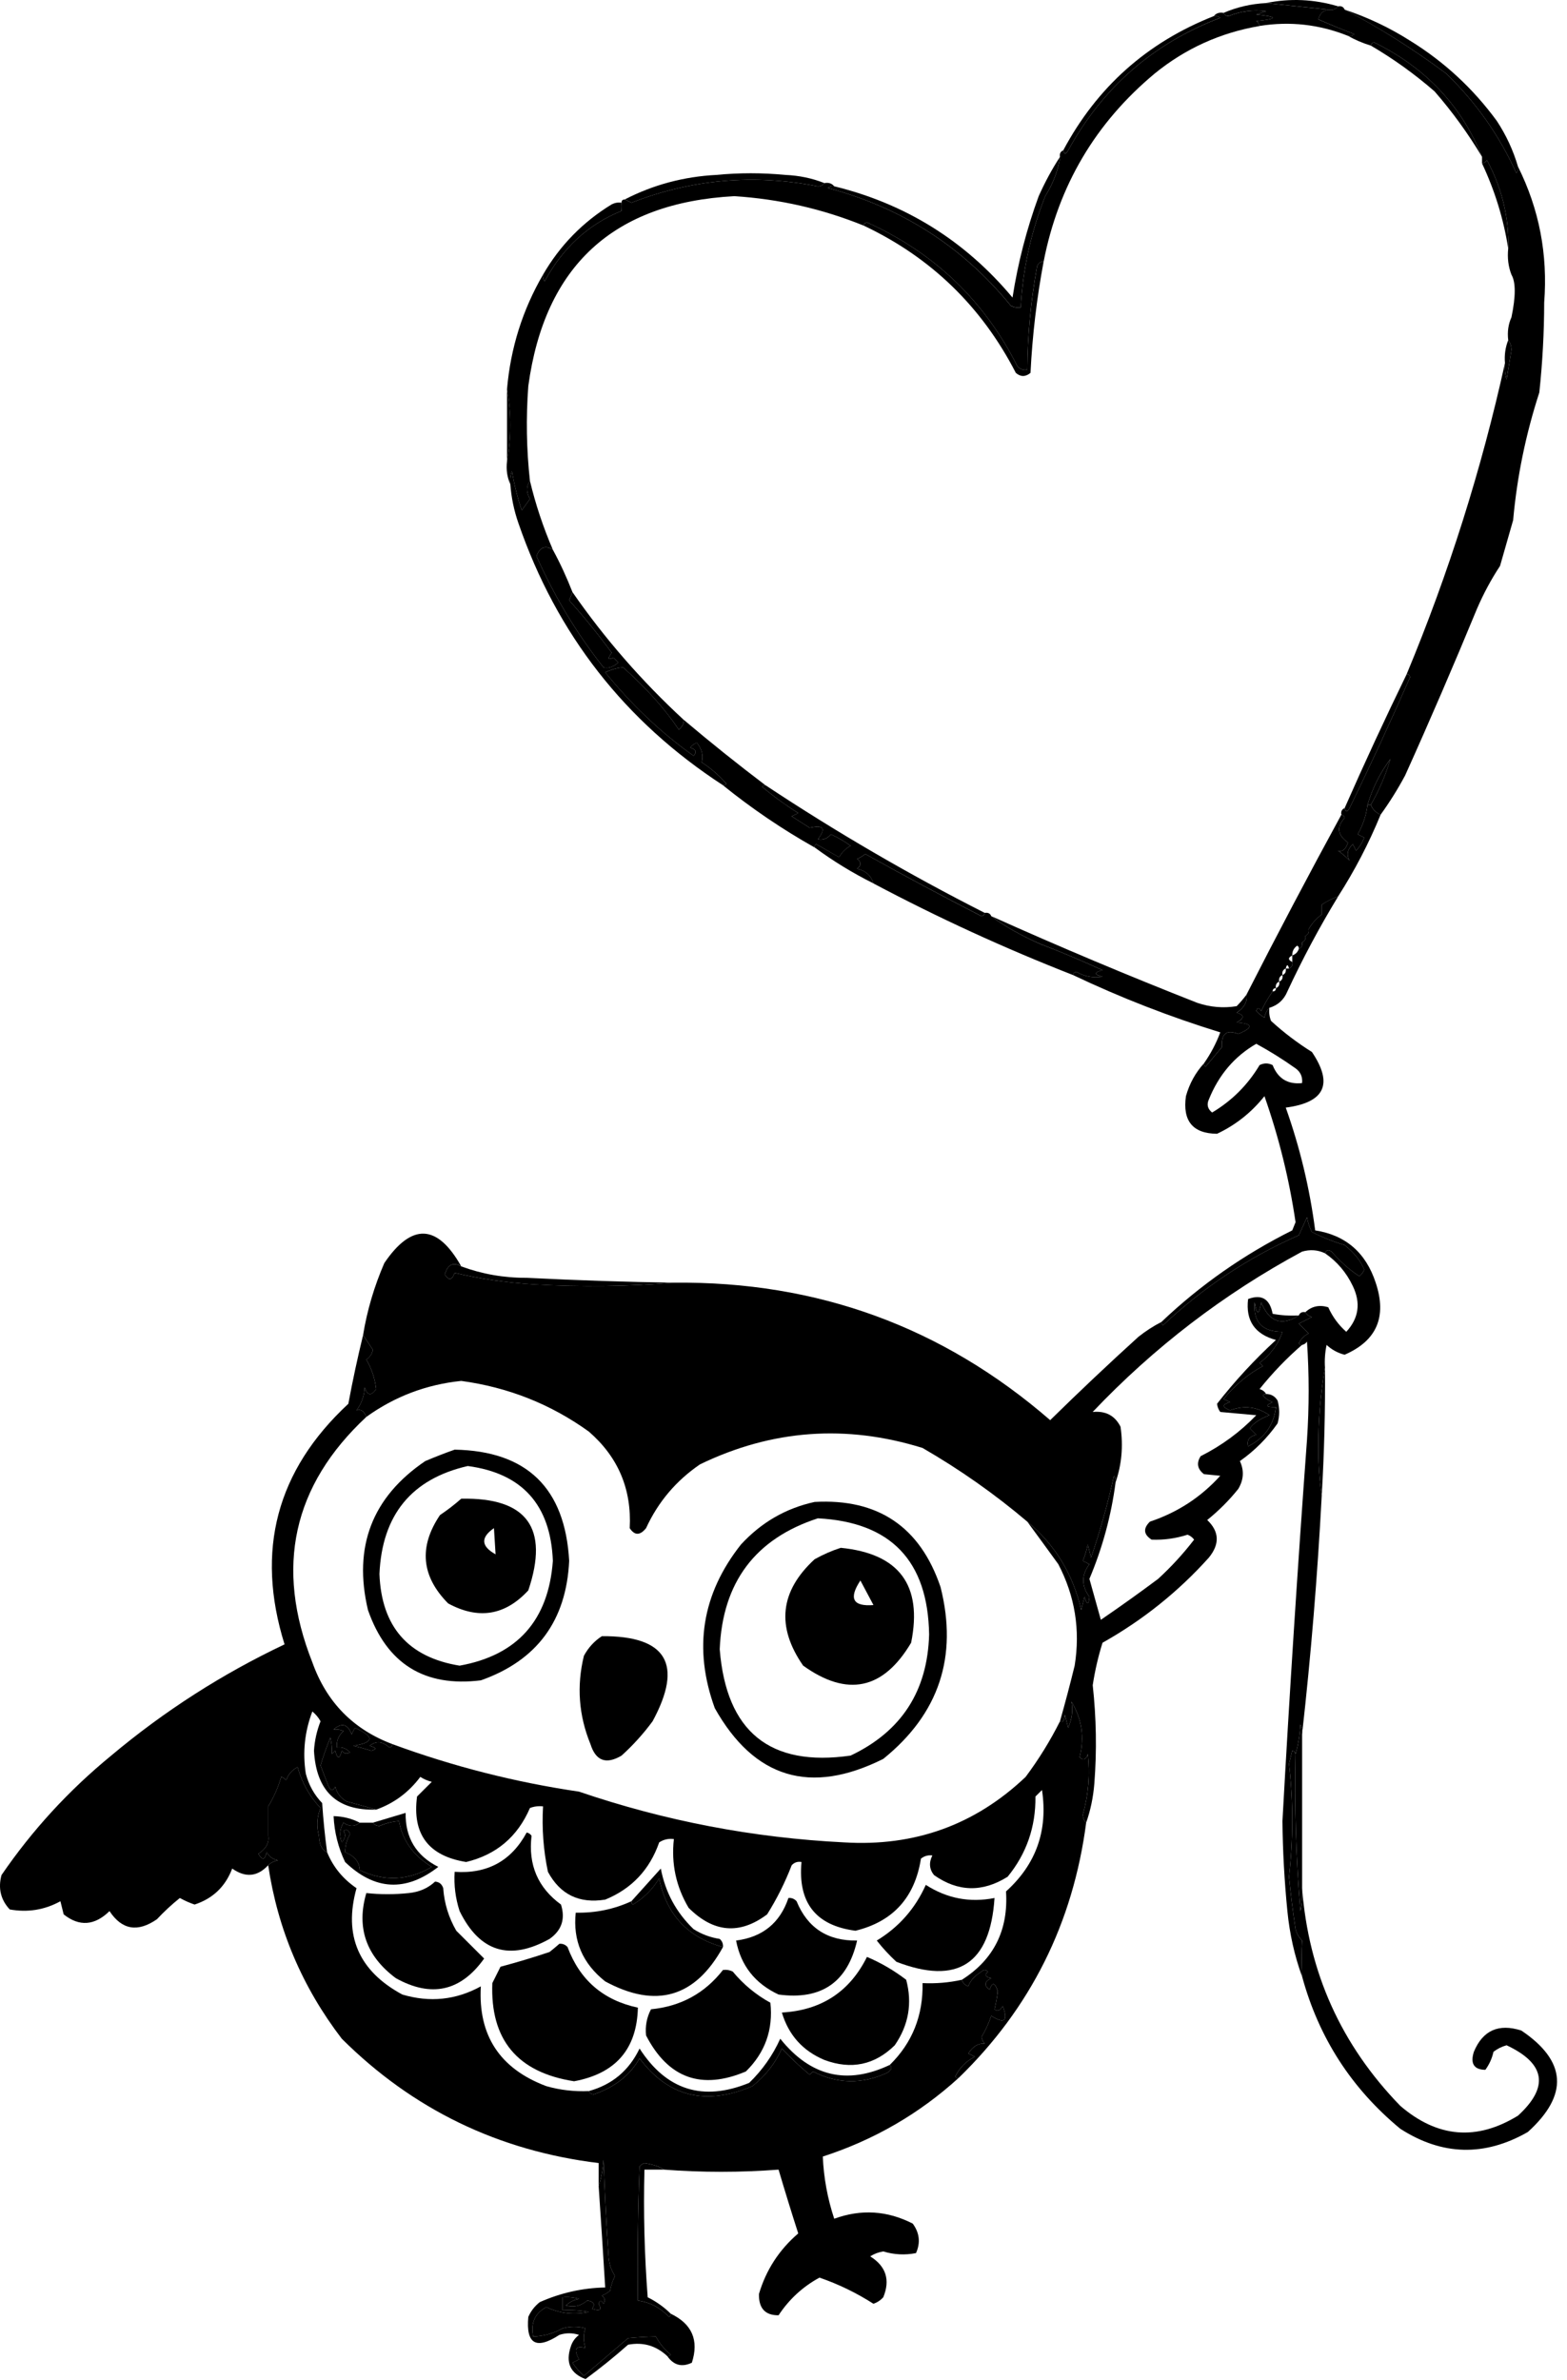 <?xml version="1.0" encoding="UTF-8"?> <svg xmlns="http://www.w3.org/2000/svg" viewBox="0 0 27.00 41.00" data-guides="{&quot;vertical&quot;:[],&quot;horizontal&quot;:[]}"><defs></defs><path fill="#000000" stroke="none" fill-opacity="1" stroke-width="1" stroke-opacity="1" clip-rule="evenodd" fill-rule="evenodd" id="tSvg4b3506f3" title="Path 1" d="M23.056 0.109C23.016 0.16 22.959 0.179 22.886 0.165C22.529 0.128 22.172 0.09 21.815 0.053C22.228 -0.033 22.642 -0.014 23.056 0.109Z"></path><path fill="#000000" stroke="none" fill-opacity="1" stroke-width="1" stroke-opacity="1" clip-rule="evenodd" fill-rule="evenodd" id="tSvg10896fcea44" title="Path 2" d="M21.815 0.053C22.172 0.09 22.529 0.128 22.886 0.166C22.795 0.182 22.739 0.238 22.717 0.335C22.921 0.424 23.128 0.509 23.337 0.588C23.304 0.615 23.266 0.624 23.225 0.617C22.731 0.42 22.224 0.363 21.703 0.447C21.696 0.413 21.677 0.384 21.646 0.363C22.022 0.325 22.022 0.288 21.646 0.25C21.703 0.231 21.759 0.212 21.815 0.194C21.593 0.163 21.377 0.192 21.167 0.278C21.124 0.274 21.096 0.256 21.082 0.222C21.311 0.123 21.555 0.066 21.815 0.053Z"></path><path fill="#000000" stroke="none" fill-opacity="1" stroke-width="1" stroke-opacity="1" clip-rule="evenodd" fill-rule="evenodd" id="tSvgbd8cd8eaa4" title="Path 3" d="M23.619 0.785C23.623 0.755 23.641 0.736 23.676 0.729C24.566 1.168 25.186 1.825 25.536 2.702C25.299 2.305 25.027 1.929 24.719 1.575C24.375 1.276 24.009 1.013 23.619 0.785Z"></path><path fill="#000000" stroke="none" fill-opacity="1" stroke-width="1" stroke-opacity="1" clip-rule="evenodd" fill-rule="evenodd" id="tSvgb81b9d3301" title="Path 4" d="M20.913 0.278C20.955 0.271 20.993 0.28 21.026 0.306C19.872 0.746 18.999 1.507 18.405 2.59C18.366 2.659 18.337 2.659 18.32 2.59C18.901 1.501 19.766 0.73 20.913 0.278Z"></path><path fill="#000000" stroke="none" fill-opacity="1" stroke-width="1" stroke-opacity="1" clip-rule="evenodd" fill-rule="evenodd" id="tSvg108060f4fb8" title="Path 5" d="M23.168 0.166C23.563 0.297 23.939 0.475 24.296 0.701C24.884 1.064 25.382 1.525 25.79 2.082C25.952 2.328 26.074 2.591 26.156 2.872C26.164 2.913 26.154 2.951 26.128 2.984C25.835 2.334 25.431 1.761 24.916 1.265C24.336 0.834 23.753 0.468 23.168 0.166Z"></path><path fill="#000000" stroke="none" fill-opacity="1" stroke-width="1" stroke-opacity="1" clip-rule="evenodd" fill-rule="evenodd" id="tSvg13e49adca9a" title="Path 6" d="M25.987 4.281C25.907 3.771 25.756 3.282 25.536 2.815C25.571 2.809 25.599 2.79 25.621 2.759C25.882 3.247 26.004 3.754 25.987 4.281Z"></path><path fill="#000000" stroke="none" fill-opacity="1" stroke-width="1" stroke-opacity="1" clip-rule="evenodd" fill-rule="evenodd" id="tSvg19c941b4c9" title="Path 7" d="M14.205 3.154C14.181 3.189 14.144 3.208 14.092 3.21C12.991 2.993 11.92 3.087 10.879 3.492C10.84 3.471 10.803 3.453 10.766 3.435C11.255 3.183 11.782 3.042 12.344 3.013C12.739 2.975 13.134 2.975 13.528 3.013C13.769 3.023 13.994 3.07 14.205 3.154Z"></path><path fill="#000000" stroke="none" fill-opacity="1" stroke-width="1" stroke-opacity="1" clip-rule="evenodd" fill-rule="evenodd" id="tSvg15a9d34916d" title="Path 8" d="M10.709 3.492C10.702 3.531 10.702 3.578 10.709 3.633C10.139 3.863 9.698 4.267 9.385 4.845C9.358 4.811 9.349 4.774 9.356 4.732C9.647 4.229 10.041 3.825 10.54 3.52C10.594 3.493 10.65 3.483 10.709 3.492Z"></path><path fill="#000000" stroke="none" fill-opacity="1" stroke-width="1" stroke-opacity="1" clip-rule="evenodd" fill-rule="evenodd" id="tSvg187832acf9f" title="Path 9" d="M18.264 2.702C18.235 2.926 18.151 3.151 18.01 3.379C17.765 3.995 17.624 4.634 17.587 5.295C17.528 5.304 17.472 5.294 17.418 5.267C16.59 4.251 15.537 3.575 14.261 3.238C14.295 3.212 14.332 3.202 14.374 3.209C15.606 3.511 16.631 4.15 17.446 5.126C17.539 4.529 17.689 3.947 17.897 3.379C18.005 3.138 18.127 2.912 18.264 2.702Z"></path><path fill="#000000" stroke="none" fill-opacity="1" stroke-width="1" stroke-opacity="1" clip-rule="evenodd" fill-rule="evenodd" id="tSvge350a34634" title="Path 10" d="M21.703 0.448C21.029 0.563 20.427 0.835 19.898 1.265C18.876 2.116 18.237 3.197 17.982 4.507C17.926 4.505 17.888 4.533 17.869 4.591C17.761 5.178 17.705 5.77 17.7 6.367C17.634 6.379 17.577 6.361 17.531 6.311C16.961 5.179 16.097 4.353 14.938 3.83C14.903 3.837 14.884 3.856 14.881 3.886C14.17 3.598 13.428 3.429 12.654 3.379C10.569 3.491 9.385 4.581 9.103 6.649C9.062 7.195 9.071 7.74 9.131 8.284C9.066 8.378 9.066 8.481 9.131 8.594C9.084 8.66 9.037 8.726 8.99 8.791C8.916 8.57 8.86 8.345 8.821 8.115C8.793 8.188 8.784 8.263 8.793 8.34C8.738 8.221 8.719 8.09 8.736 7.946C8.811 7.532 8.811 7.119 8.736 6.705C8.797 5.996 9.004 5.338 9.356 4.732C9.349 4.774 9.358 4.811 9.385 4.845C9.698 4.267 10.139 3.863 10.709 3.633C10.702 3.578 10.702 3.531 10.709 3.492C10.709 3.454 10.728 3.436 10.766 3.436C10.802 3.453 10.84 3.471 10.879 3.492C11.92 3.087 12.991 2.993 14.092 3.21C14.144 3.208 14.181 3.189 14.205 3.154C14.277 3.14 14.334 3.159 14.374 3.21C14.332 3.203 14.294 3.212 14.261 3.238C15.537 3.575 16.59 4.252 17.418 5.268C17.471 5.295 17.528 5.304 17.587 5.296C17.624 4.634 17.765 3.995 18.01 3.379C18.151 3.152 18.235 2.926 18.264 2.703C18.254 2.647 18.273 2.609 18.32 2.59C18.337 2.66 18.366 2.66 18.405 2.59C18.999 1.507 19.872 0.746 21.026 0.307C20.993 0.281 20.955 0.271 20.913 0.279C20.953 0.228 21.01 0.209 21.082 0.222C21.096 0.256 21.124 0.275 21.167 0.279C21.377 0.192 21.593 0.164 21.815 0.194C21.759 0.213 21.703 0.232 21.646 0.25C22.022 0.288 22.022 0.326 21.646 0.363C21.677 0.385 21.696 0.413 21.703 0.448Z"></path><path fill="#000000" stroke="none" fill-opacity="1" stroke-width="1" stroke-opacity="1" clip-rule="evenodd" fill-rule="evenodd" id="tSvg91d7ac2006" title="Path 11" d="M17.982 4.507C17.863 5.14 17.788 5.779 17.756 6.423C17.669 6.494 17.585 6.494 17.503 6.423C16.913 5.279 16.039 4.433 14.881 3.886C14.885 3.856 14.903 3.837 14.938 3.83C16.097 4.353 16.961 5.179 17.531 6.311C17.577 6.361 17.634 6.379 17.7 6.367C17.705 5.77 17.762 5.178 17.869 4.591C17.888 4.533 17.926 4.505 17.982 4.507Z"></path><path fill="#000000" stroke="none" fill-opacity="1" stroke-width="1" stroke-opacity="1" clip-rule="evenodd" fill-rule="evenodd" id="tSvgf7f40a96f3" title="Path 12" d="M26.044 5.465C26.043 5.223 26.043 4.979 26.044 4.732Z"></path><path fill="#000000" stroke="none" fill-opacity="1" stroke-width="1" stroke-opacity="1" clip-rule="evenodd" fill-rule="evenodd" id="tSvg11b21c584b0" title="Path 13" d="M25.987 5.859C26.023 5.903 26.042 5.959 26.043 6.029C26.015 6.198 25.987 6.367 25.959 6.536C25.931 6.444 25.922 6.35 25.931 6.254C25.919 6.116 25.938 5.984 25.987 5.859Z"></path><path fill="#000000" stroke="none" fill-opacity="1" stroke-width="1" stroke-opacity="1" clip-rule="evenodd" fill-rule="evenodd" id="tSvg97aab09221" title="Path 14" d="M8.736 6.705C8.812 7.119 8.812 7.532 8.736 7.945Z"></path><path fill="#000000" stroke="none" fill-opacity="1" stroke-width="1" stroke-opacity="1" clip-rule="evenodd" fill-rule="evenodd" id="tSvg3d5213adc2" title="Path 15" d="M23.055 0.109C23.111 0.099 23.149 0.118 23.168 0.165C23.753 0.467 24.335 0.834 24.916 1.265C25.431 1.761 25.835 2.334 26.128 2.984C26.154 2.95 26.163 2.913 26.156 2.871C26.521 3.603 26.671 4.382 26.607 5.211C26.606 5.729 26.578 6.246 26.523 6.761C26.29 7.479 26.139 8.211 26.072 8.96C25.997 9.223 25.921 9.486 25.846 9.749C25.693 9.981 25.562 10.225 25.451 10.482C25.052 11.449 24.639 12.408 24.211 13.357C24.083 13.596 23.942 13.821 23.788 14.034C23.709 14 23.653 13.943 23.619 13.864C23.761 13.618 23.874 13.355 23.957 13.075C23.781 13.31 23.649 13.573 23.563 13.864C23.541 14.044 23.484 14.213 23.394 14.372C23.431 14.391 23.469 14.409 23.506 14.428C23.474 14.513 23.427 14.588 23.366 14.654C23.347 14.616 23.328 14.579 23.309 14.541C23.216 14.629 23.198 14.723 23.253 14.823C23.192 14.76 23.127 14.703 23.055 14.654C23.134 14.676 23.19 14.629 23.225 14.513C23.045 14.385 23.026 14.244 23.168 14.09C23.161 14.056 23.142 14.037 23.112 14.034C23.102 13.978 23.121 13.94 23.168 13.921C23.186 13.991 23.214 13.991 23.253 13.921C23.615 13.178 23.963 12.426 24.296 11.666C24.289 11.632 24.27 11.613 24.239 11.609C24.963 9.87 25.527 8.085 25.931 6.254C25.922 6.35 25.931 6.444 25.959 6.536C25.987 6.367 26.015 6.197 26.043 6.028C26.042 5.959 26.023 5.903 25.987 5.859C25.97 5.715 25.989 5.583 26.043 5.465C26.118 5.105 26.118 4.861 26.043 4.732C25.989 4.594 25.97 4.443 25.987 4.281C26.004 3.754 25.882 3.247 25.621 2.759C25.599 2.79 25.571 2.809 25.536 2.815C25.536 2.777 25.536 2.74 25.536 2.702C25.186 1.825 24.566 1.168 23.676 0.729C23.641 0.736 23.623 0.755 23.619 0.785C23.477 0.742 23.346 0.686 23.225 0.616C23.266 0.624 23.304 0.614 23.337 0.588C23.128 0.509 22.921 0.424 22.717 0.334C22.739 0.238 22.795 0.181 22.886 0.165C22.959 0.179 23.016 0.16 23.055 0.109Z"></path><path fill="#000000" stroke="none" fill-opacity="1" stroke-width="1" stroke-opacity="1" clip-rule="evenodd" fill-rule="evenodd" id="tSvg15918b74097" title="Path 16" d="M9.525 9.468C9.653 9.703 9.765 9.947 9.864 10.2C9.848 10.241 9.829 10.288 9.807 10.341C10.064 10.627 10.308 10.928 10.54 11.243C10.465 11.347 10.475 11.375 10.569 11.328C10.597 11.356 10.625 11.384 10.653 11.412C10.567 11.49 10.482 11.518 10.399 11.497C9.936 10.91 9.55 10.271 9.244 9.58C9.302 9.424 9.396 9.387 9.525 9.468Z"></path><path fill="#000000" stroke="none" fill-opacity="1" stroke-width="1" stroke-opacity="1" clip-rule="evenodd" fill-rule="evenodd" id="tSvg16995f9e4c0" title="Path 17" d="M24.465 12.004C24.446 12.004 24.427 12.004 24.409 12.004C24.536 11.602 24.687 11.208 24.86 10.82C24.878 10.848 24.897 10.877 24.916 10.905C24.792 11.288 24.641 11.655 24.465 12.004Z"></path><path fill="#000000" stroke="none" fill-opacity="1" stroke-width="1" stroke-opacity="1" clip-rule="evenodd" fill-rule="evenodd" id="tSvg2b0d35960" title="Path 18" d="M9.131 8.283C9.227 8.684 9.358 9.079 9.525 9.467C9.396 9.386 9.302 9.424 9.244 9.58C9.55 10.271 9.936 10.91 10.399 11.497C10.482 11.518 10.567 11.489 10.653 11.412C10.625 11.384 10.597 11.356 10.569 11.328C10.475 11.375 10.465 11.347 10.54 11.243C10.308 10.928 10.064 10.627 9.807 10.341C9.829 10.287 9.848 10.241 9.864 10.2C10.42 11.001 11.059 11.734 11.78 12.399C11.789 12.455 11.761 12.511 11.696 12.568C11.458 12.213 11.139 11.856 10.738 11.497C10.646 11.501 10.543 11.529 10.428 11.581C10.89 12.149 11.398 12.628 11.95 13.019C12.012 12.955 11.993 12.908 11.893 12.878C11.923 12.839 11.96 12.811 12.006 12.793C12.095 12.903 12.123 13.016 12.091 13.132C12.248 13.233 12.389 13.355 12.513 13.498C12.501 13.521 12.482 13.53 12.457 13.526C10.768 12.428 9.593 10.925 8.934 9.016C8.857 8.796 8.81 8.571 8.793 8.34C8.784 8.262 8.793 8.187 8.821 8.114C8.86 8.344 8.916 8.57 8.99 8.791C9.037 8.725 9.084 8.659 9.131 8.594C9.066 8.481 9.066 8.377 9.131 8.283Z"></path><path fill="#000000" stroke="none" fill-opacity="1" stroke-width="1" stroke-opacity="1" clip-rule="evenodd" fill-rule="evenodd" id="tSvg17471e31174" title="Path 19" d="M24.409 12.004C24.427 12.004 24.446 12.004 24.465 12.004C24.339 12.388 24.17 12.745 23.958 13.075C24.043 12.686 24.194 12.329 24.409 12.004Z"></path><path fill="#000000" stroke="none" fill-opacity="1" stroke-width="1" stroke-opacity="1" clip-rule="evenodd" fill-rule="evenodd" id="tSvg48b0ce1928" title="Path 20" d="M11.781 12.399C12.242 12.789 12.712 13.165 13.19 13.527C13.165 13.523 13.146 13.532 13.134 13.555C13.33 13.719 13.537 13.869 13.754 14.006C13.716 14.024 13.679 14.043 13.641 14.062C13.744 14.128 13.848 14.194 13.951 14.259C14.19 14.204 14.236 14.269 14.092 14.457C14.179 14.476 14.254 14.447 14.318 14.372C14.438 14.427 14.55 14.492 14.656 14.569C14.571 14.617 14.505 14.682 14.458 14.767C14.327 14.692 14.195 14.617 14.064 14.541C14.041 14.554 14.032 14.573 14.036 14.598C13.478 14.284 12.952 13.927 12.457 13.527C12.482 13.53 12.501 13.521 12.514 13.498C12.389 13.355 12.248 13.233 12.091 13.132C12.123 13.016 12.095 12.903 12.006 12.794C11.961 12.811 11.923 12.839 11.893 12.878C11.993 12.908 12.012 12.955 11.95 13.019C11.398 12.628 10.89 12.149 10.428 11.582C10.543 11.529 10.646 11.501 10.738 11.497C11.139 11.856 11.459 12.213 11.696 12.568C11.761 12.512 11.789 12.455 11.781 12.399Z"></path><path fill="#000000" stroke="none" fill-opacity="1" stroke-width="1" stroke-opacity="1" clip-rule="evenodd" fill-rule="evenodd" id="tSvg58a2d399" title="Path 21" d="M24.239 11.61C24.27 11.613 24.289 11.632 24.296 11.666C23.963 12.426 23.615 13.178 23.253 13.921C23.214 13.991 23.186 13.991 23.168 13.921C23.512 13.14 23.869 12.37 24.239 11.61Z"></path><path fill="#000000" stroke="none" fill-opacity="1" stroke-width="1" stroke-opacity="1" clip-rule="evenodd" fill-rule="evenodd" id="tSvg11e27199703" title="Path 22" d="M23.958 13.075C23.874 13.355 23.761 13.618 23.619 13.864C23.601 13.864 23.582 13.864 23.563 13.864C23.649 13.573 23.781 13.31 23.958 13.075Z"></path><path fill="#000000" stroke="none" fill-opacity="1" stroke-width="1" stroke-opacity="1" clip-rule="evenodd" fill-rule="evenodd" id="tSvg394024abb8" title="Path 23" d="M13.19 13.526C14.405 14.331 15.664 15.064 16.967 15.725C16.964 15.755 16.945 15.774 16.911 15.781C16.236 15.435 15.569 15.078 14.909 14.71C14.867 14.745 14.82 14.774 14.768 14.795C14.844 14.851 14.844 14.907 14.768 14.964C14.916 14.998 15.01 15.083 15.05 15.217C14.693 15.039 14.355 14.832 14.036 14.597C14.032 14.573 14.041 14.554 14.064 14.541C14.195 14.616 14.327 14.691 14.458 14.766C14.505 14.682 14.571 14.616 14.656 14.569C14.55 14.492 14.438 14.426 14.317 14.372C14.254 14.447 14.179 14.475 14.092 14.456C14.236 14.269 14.189 14.203 13.951 14.259C13.848 14.193 13.744 14.127 13.641 14.062C13.678 14.043 13.716 14.024 13.754 14.005C13.537 13.869 13.33 13.719 13.133 13.554C13.146 13.532 13.165 13.523 13.19 13.526Z"></path><path fill="#000000" stroke="none" fill-opacity="1" stroke-width="1" stroke-opacity="1" clip-rule="evenodd" fill-rule="evenodd" id="tSvge50bc3b9f4" title="Path 24" d="M16.967 15.725C17.023 15.716 17.061 15.734 17.08 15.782C17.313 15.957 17.595 16.116 17.925 16.261C18.287 16.4 18.644 16.55 18.997 16.712C18.846 16.749 18.846 16.787 18.997 16.825C18.838 16.85 18.688 16.822 18.546 16.74C18.511 16.747 18.493 16.766 18.489 16.796C17.31 16.335 16.164 15.809 15.05 15.218C15.01 15.083 14.916 14.999 14.768 14.964C14.844 14.908 14.844 14.851 14.768 14.795C14.82 14.774 14.867 14.746 14.909 14.71C15.569 15.079 16.236 15.436 16.911 15.782C16.945 15.775 16.964 15.756 16.967 15.725Z"></path><path fill="#000000" stroke="none" fill-opacity="1" stroke-width="1" stroke-opacity="1" clip-rule="evenodd" fill-rule="evenodd" id="tSvg1693c733b54" title="Path 25" d="M23.056 15.443C22.735 15.97 22.444 16.515 22.182 17.078C22.122 17.222 22.019 17.316 21.872 17.36C21.828 17.403 21.8 17.459 21.787 17.529C21.735 17.498 21.688 17.46 21.646 17.416C21.666 17.349 21.694 17.349 21.731 17.416C21.788 17.294 21.854 17.181 21.928 17.078C21.966 17.078 21.985 17.059 21.985 17.021C22.032 17.002 22.051 16.965 22.041 16.909C22.088 16.889 22.107 16.852 22.097 16.796C22.145 16.777 22.163 16.739 22.154 16.683C22.172 16.683 22.191 16.683 22.21 16.683C22.257 16.664 22.276 16.626 22.266 16.57C22.266 16.533 22.266 16.495 22.266 16.458C22.323 16.439 22.36 16.401 22.379 16.345C22.426 16.326 22.445 16.288 22.436 16.232C22.483 16.213 22.502 16.175 22.492 16.119C22.539 16.1 22.558 16.062 22.548 16.007C22.603 15.908 22.678 15.823 22.774 15.753C22.774 15.697 22.774 15.64 22.774 15.584C22.863 15.522 22.957 15.475 23.056 15.443Z"></path><path fill="#000000" stroke="none" fill-opacity="1" stroke-width="1" stroke-opacity="1" clip-rule="evenodd" fill-rule="evenodd" id="tSvg1480f37fec1" title="Path 26" d="M17.08 15.781C18.248 16.306 19.432 16.804 20.631 17.275C20.853 17.35 21.078 17.369 21.308 17.332C21.372 17.267 21.428 17.201 21.477 17.134C21.497 17.253 21.441 17.356 21.308 17.444C21.443 17.483 21.443 17.54 21.308 17.613C21.592 17.631 21.601 17.697 21.336 17.811C21.135 17.729 21.041 17.804 21.054 18.036C20.96 18.149 20.866 18.262 20.772 18.375C20.75 18.362 20.741 18.343 20.744 18.318C20.86 18.153 20.954 17.974 21.026 17.783C20.156 17.515 19.31 17.186 18.489 16.796C18.493 16.765 18.511 16.747 18.546 16.74C18.688 16.822 18.838 16.85 18.997 16.824C18.846 16.787 18.846 16.749 18.997 16.711C18.644 16.55 18.287 16.4 17.925 16.26C17.595 16.116 17.313 15.957 17.08 15.781Z"></path><path fill="#000000" stroke="none" fill-opacity="1" stroke-width="1" stroke-opacity="1" clip-rule="evenodd" fill-rule="evenodd" id="tSvgeec2388ed1" title="Path 27" d="M23.563 13.865C23.582 13.865 23.601 13.865 23.619 13.865C23.653 13.944 23.709 14 23.788 14.034C23.586 14.527 23.341 14.997 23.055 15.443C22.957 15.476 22.863 15.523 22.774 15.584C22.774 15.641 22.774 15.697 22.774 15.753C22.678 15.824 22.603 15.908 22.548 16.007C22.558 16.063 22.539 16.101 22.492 16.12C22.502 16.176 22.483 16.213 22.435 16.233C22.445 16.288 22.426 16.326 22.379 16.345C22.383 16.321 22.373 16.302 22.351 16.289C22.292 16.331 22.264 16.387 22.266 16.458C22.191 16.496 22.191 16.533 22.266 16.571C22.276 16.627 22.257 16.664 22.21 16.683C22.191 16.608 22.172 16.608 22.154 16.683C22.106 16.703 22.087 16.74 22.097 16.796C22.05 16.816 22.031 16.853 22.041 16.909C21.994 16.928 21.975 16.966 21.984 17.022C21.947 17.022 21.928 17.041 21.928 17.078C21.854 17.182 21.788 17.294 21.731 17.416C21.694 17.349 21.666 17.349 21.646 17.416C21.688 17.461 21.735 17.498 21.787 17.529C21.8 17.459 21.828 17.403 21.872 17.36C21.863 17.437 21.872 17.513 21.9 17.585C22.119 17.786 22.354 17.964 22.605 18.121C22.977 18.673 22.827 18.992 22.154 19.079C22.398 19.765 22.567 20.47 22.661 21.194C23.186 21.276 23.534 21.577 23.704 22.096C23.9 22.683 23.722 23.096 23.168 23.336C23.049 23.306 22.946 23.249 22.858 23.167C22.83 23.297 22.821 23.428 22.83 23.561C22.751 24.019 22.713 24.489 22.717 24.971C22.717 25.244 22.736 25.507 22.774 25.76C22.701 27.143 22.588 28.515 22.435 29.875C22.444 29.816 22.434 29.76 22.407 29.706C22.397 29.886 22.369 30.055 22.323 30.213C22.319 30.183 22.3 30.164 22.266 30.157C22.247 30.232 22.229 30.308 22.21 30.383C22.284 31.031 22.284 31.679 22.21 32.328C22.239 32.629 22.277 32.93 22.323 33.23C22.342 33.306 22.38 33.372 22.435 33.427C22.424 33.643 22.424 33.849 22.435 34.047C22.305 33.689 22.221 33.313 22.182 32.919C22.131 32.404 22.102 31.887 22.097 31.369C22.218 29.179 22.359 26.989 22.52 24.802C22.558 24.238 22.558 23.674 22.52 23.11C22.498 23.142 22.47 23.16 22.435 23.167C22.411 23.17 22.392 23.161 22.379 23.138C22.417 23.063 22.473 23.007 22.548 22.969C22.492 22.913 22.435 22.857 22.379 22.8C22.454 22.763 22.529 22.725 22.605 22.687C22.553 22.672 22.515 22.644 22.492 22.603C22.602 22.5 22.733 22.472 22.886 22.518C22.96 22.682 23.063 22.823 23.197 22.941C23.412 22.708 23.45 22.445 23.309 22.152C23.198 21.919 23.038 21.731 22.83 21.588C22.852 21.53 22.89 21.521 22.943 21.56C23.104 21.742 23.263 21.883 23.422 21.983C23.461 21.953 23.489 21.916 23.506 21.87C23.448 21.722 23.335 21.581 23.168 21.447C22.974 21.389 22.786 21.314 22.605 21.222C22.564 21.143 22.535 21.058 22.52 20.968C22.473 21.072 22.426 21.176 22.379 21.278C21.508 21.661 20.729 22.178 20.04 22.828C20.017 22.816 20.008 22.797 20.011 22.772C20.68 22.136 21.432 21.61 22.266 21.194C22.285 21.146 22.304 21.099 22.323 21.053C22.214 20.312 22.035 19.589 21.787 18.882C21.563 19.163 21.291 19.379 20.97 19.53C20.552 19.526 20.374 19.31 20.434 18.882C20.495 18.665 20.599 18.477 20.744 18.318C20.741 18.343 20.75 18.362 20.772 18.375C20.866 18.262 20.96 18.149 21.054 18.037C21.041 17.804 21.135 17.729 21.336 17.811C21.601 17.697 21.592 17.632 21.308 17.614C21.443 17.54 21.443 17.483 21.308 17.445C21.441 17.357 21.497 17.253 21.477 17.134C22.006 16.096 22.551 15.062 23.112 14.034C23.142 14.037 23.161 14.056 23.168 14.09C23.026 14.244 23.045 14.385 23.225 14.513C23.19 14.629 23.134 14.676 23.055 14.654C23.127 14.704 23.192 14.76 23.253 14.823C23.198 14.723 23.216 14.629 23.309 14.541C23.328 14.579 23.347 14.616 23.366 14.654C23.427 14.588 23.474 14.513 23.506 14.428C23.469 14.41 23.431 14.391 23.394 14.372C23.484 14.213 23.541 14.044 23.563 13.865ZM21.646 17.98C21.878 18.106 22.104 18.247 22.323 18.403C22.409 18.465 22.447 18.55 22.435 18.657C22.189 18.683 22.02 18.58 21.928 18.347C21.853 18.309 21.778 18.309 21.703 18.347C21.499 18.689 21.226 18.961 20.885 19.164C20.808 19.102 20.789 19.027 20.829 18.939C21 18.515 21.272 18.196 21.646 17.98Z"></path><path fill="#000000" stroke="none" fill-opacity="1" stroke-width="1" stroke-opacity="1" clip-rule="evenodd" fill-rule="evenodd" id="tSvg151c3cbb413" title="Path 28" d="M22.83 21.588C22.704 21.529 22.572 21.52 22.435 21.56C21.088 22.286 19.886 23.207 18.827 24.322C19.05 24.3 19.21 24.384 19.307 24.576C19.356 24.91 19.327 25.229 19.222 25.534C19.23 25.492 19.22 25.455 19.194 25.421C19.089 25.899 18.957 26.369 18.799 26.831C18.78 26.756 18.762 26.68 18.743 26.605C18.723 26.702 18.695 26.796 18.658 26.887C18.696 26.906 18.733 26.925 18.771 26.944C18.632 27.129 18.632 27.317 18.771 27.507C18.758 27.652 18.73 27.652 18.686 27.507C18.668 27.582 18.649 27.658 18.63 27.733C18.488 27.114 18.178 26.607 17.7 26.211C17.14 25.736 16.538 25.313 15.896 24.942C14.579 24.532 13.301 24.625 12.062 25.224C11.65 25.505 11.34 25.871 11.132 26.323C11.028 26.452 10.934 26.452 10.85 26.323C10.886 25.652 10.651 25.098 10.146 24.66C9.491 24.188 8.758 23.897 7.947 23.787C7.345 23.849 6.8 24.056 6.312 24.407C6.272 24.304 6.215 24.267 6.143 24.294C6.229 24.178 6.276 24.047 6.284 23.899C6.331 24.04 6.397 24.05 6.481 23.927C6.459 23.743 6.403 23.574 6.312 23.42C6.373 23.378 6.41 23.322 6.425 23.251C6.366 23.162 6.309 23.078 6.256 22.997C6.326 22.569 6.449 22.156 6.622 21.757C7.093 21.063 7.535 21.082 7.947 21.813C7.806 21.735 7.712 21.782 7.665 21.954C7.731 22.062 7.788 22.053 7.834 21.926C8.264 22.027 8.715 22.093 9.187 22.123C10.005 22.17 10.813 22.161 11.611 22.095C14.082 22.068 16.243 22.857 18.095 24.463C18.593 23.974 19.101 23.494 19.617 23.026C19.743 22.927 19.874 22.842 20.011 22.772C20.008 22.797 20.017 22.815 20.04 22.828C20.729 22.178 21.508 21.661 22.379 21.278C22.426 21.175 22.473 21.072 22.52 20.968C22.535 21.058 22.564 21.143 22.605 21.221C22.786 21.314 22.974 21.389 23.168 21.447C23.335 21.581 23.448 21.722 23.507 21.87C23.489 21.915 23.461 21.953 23.422 21.983C23.263 21.883 23.104 21.742 22.943 21.56C22.89 21.521 22.852 21.53 22.83 21.588Z"></path><path fill="#000000" stroke="none" fill-opacity="1" stroke-width="1" stroke-opacity="1" clip-rule="evenodd" fill-rule="evenodd" id="tSvgdd597540ea" title="Path 29" d="M7.947 21.814C8.307 21.947 8.683 22.013 9.075 22.011C9.952 22.055 10.798 22.083 11.611 22.095C10.813 22.161 10.005 22.17 9.187 22.124C8.715 22.093 8.264 22.027 7.834 21.926C7.788 22.053 7.731 22.062 7.665 21.954C7.712 21.782 7.806 21.735 7.947 21.814Z"></path><path fill="#000000" stroke="none" fill-opacity="1" stroke-width="1" stroke-opacity="1" clip-rule="evenodd" fill-rule="evenodd" id="tSvg1b1b054da0" title="Path 30" d="M22.379 22.659C22.398 22.612 22.436 22.593 22.492 22.603C22.515 22.643 22.553 22.672 22.605 22.687C22.529 22.725 22.454 22.762 22.379 22.8C22.435 22.856 22.492 22.913 22.548 22.969C22.473 23.007 22.417 23.063 22.379 23.138C22.392 23.161 22.411 23.17 22.435 23.166C22.171 23.394 21.927 23.648 21.703 23.927C21.754 23.943 21.792 23.971 21.815 24.012C21.791 24.008 21.772 24.018 21.759 24.04C21.806 24.092 21.862 24.129 21.928 24.153C21.791 24.214 21.81 24.242 21.984 24.238C21.949 24.546 21.79 24.772 21.505 24.914C21.48 24.806 21.527 24.741 21.646 24.717C21.608 24.679 21.571 24.642 21.533 24.604C21.599 24.515 21.711 24.439 21.872 24.378C21.662 24.231 21.437 24.203 21.195 24.294C21.053 24.238 21.053 24.191 21.195 24.153C21.157 24.134 21.12 24.115 21.082 24.097C21.29 23.849 21.515 23.661 21.759 23.533C21.74 23.514 21.721 23.495 21.703 23.477C21.893 23.334 22.025 23.155 22.097 22.941C21.75 22.942 21.591 22.773 21.618 22.434C21.656 22.659 21.693 22.659 21.731 22.434C21.868 22.773 22.084 22.848 22.379 22.659Z"></path><path fill="#000000" stroke="none" fill-opacity="1" stroke-width="1" stroke-opacity="1" clip-rule="evenodd" fill-rule="evenodd" id="tSvg4a692a333a" title="Path 31" d="M22.83 23.561C22.836 24.295 22.817 25.028 22.774 25.76C22.736 25.507 22.717 25.244 22.717 24.97C22.713 24.489 22.751 24.019 22.83 23.561Z"></path><path fill="#000000" stroke="none" fill-opacity="1" stroke-width="1" stroke-opacity="1" clip-rule="evenodd" fill-rule="evenodd" id="tSvgbd50d0923f" title="Path 32" d="M7.834 24.971C9.079 24.994 9.737 25.633 9.807 26.887C9.758 27.918 9.251 28.604 8.285 28.945C7.313 29.065 6.665 28.661 6.34 27.733C6.083 26.644 6.412 25.789 7.327 25.168C7.5 25.095 7.669 25.029 7.834 24.971ZM8.06 25.253C8.999 25.378 9.488 25.923 9.526 26.887C9.451 27.91 8.915 28.512 7.919 28.692C7.033 28.547 6.573 28.021 6.538 27.113C6.583 26.095 7.091 25.475 8.06 25.253Z"></path><path fill="#000000" stroke="none" fill-opacity="1" stroke-width="1" stroke-opacity="1" clip-rule="evenodd" fill-rule="evenodd" id="tSvg1efa6a37a4" title="Path 33" d="M7.947 25.816C9.08 25.793 9.465 26.32 9.103 27.395C8.704 27.828 8.244 27.903 7.722 27.62C7.259 27.153 7.212 26.645 7.581 26.098C7.712 26.01 7.834 25.916 7.947 25.816ZM8.511 26.323C8.278 26.485 8.288 26.635 8.539 26.774Z"></path><path fill="#000000" stroke="none" fill-opacity="1" stroke-width="1" stroke-opacity="1" clip-rule="evenodd" fill-rule="evenodd" id="tSvg17a7fcb14bd" title="Path 34" d="M22.379 22.659C22.084 22.848 21.868 22.773 21.731 22.433C21.693 22.659 21.656 22.659 21.618 22.433C21.591 22.773 21.75 22.942 22.097 22.941C22.025 23.155 21.894 23.334 21.703 23.477C21.721 23.495 21.74 23.514 21.759 23.533C21.515 23.661 21.29 23.849 21.082 24.097C21.12 24.115 21.158 24.134 21.195 24.153C21.053 24.191 21.053 24.238 21.195 24.294C21.437 24.203 21.662 24.231 21.872 24.378C21.711 24.439 21.599 24.514 21.534 24.604C21.571 24.642 21.609 24.679 21.646 24.717C21.527 24.741 21.48 24.806 21.505 24.914C21.79 24.772 21.949 24.546 21.985 24.238C21.81 24.242 21.791 24.214 21.928 24.153C21.862 24.129 21.806 24.092 21.759 24.04C21.772 24.018 21.791 24.008 21.815 24.012C21.901 24.013 21.967 24.05 22.013 24.125C22.05 24.256 22.05 24.388 22.013 24.519C21.834 24.773 21.618 24.989 21.364 25.168C21.439 25.33 21.43 25.49 21.336 25.647C21.179 25.844 21 26.022 20.801 26.183C21.01 26.382 21.019 26.598 20.829 26.831C20.3 27.42 19.689 27.908 18.997 28.297C18.922 28.536 18.866 28.78 18.828 29.029C18.89 29.592 18.9 30.155 18.856 30.721C18.837 30.959 18.79 31.185 18.715 31.397C18.679 31.363 18.66 31.317 18.658 31.256C18.754 30.913 18.783 30.566 18.743 30.213C18.713 30.313 18.666 30.332 18.602 30.27C18.689 29.93 18.642 29.61 18.461 29.311C18.491 29.458 18.472 29.609 18.405 29.762C18.386 29.687 18.367 29.612 18.348 29.537C18.339 29.641 18.311 29.678 18.264 29.649C18.354 29.332 18.438 29.013 18.517 28.691C18.616 28.075 18.522 27.493 18.235 26.944C18.056 26.696 17.877 26.452 17.7 26.211C18.178 26.607 18.488 27.114 18.63 27.733C18.649 27.658 18.668 27.582 18.686 27.507C18.73 27.652 18.758 27.652 18.771 27.507C18.632 27.317 18.632 27.129 18.771 26.944C18.733 26.925 18.696 26.906 18.658 26.887C18.695 26.796 18.723 26.702 18.743 26.605C18.762 26.68 18.78 26.756 18.799 26.831C18.957 26.369 19.089 25.899 19.194 25.421C19.22 25.455 19.23 25.492 19.222 25.534C19.147 26.108 18.996 26.663 18.771 27.197C18.837 27.436 18.903 27.671 18.968 27.902C19.302 27.674 19.631 27.439 19.955 27.197C20.182 26.989 20.389 26.763 20.575 26.521C20.546 26.482 20.508 26.453 20.462 26.436C20.259 26.501 20.052 26.53 19.842 26.521C19.703 26.431 19.694 26.328 19.814 26.211C20.288 26.053 20.692 25.79 21.026 25.421C20.947 25.413 20.853 25.403 20.744 25.393C20.631 25.305 20.612 25.202 20.688 25.083C21.047 24.903 21.367 24.668 21.646 24.378C21.439 24.36 21.233 24.341 21.026 24.322C20.995 24.281 20.976 24.234 20.97 24.181C21.275 23.791 21.613 23.424 21.985 23.082C21.62 22.983 21.461 22.748 21.505 22.377C21.738 22.289 21.879 22.373 21.928 22.631C22.077 22.659 22.228 22.668 22.379 22.659Z"></path><path fill="#000000" stroke="none" fill-opacity="1" stroke-width="1" stroke-opacity="1" clip-rule="evenodd" fill-rule="evenodd" id="tSvg452b8c390" title="Path 35" d="M14.036 25.872C15.13 25.811 15.854 26.3 16.206 27.338C16.508 28.537 16.179 29.523 15.219 30.298C13.965 30.925 12.997 30.634 12.316 29.424C11.943 28.397 12.093 27.457 12.767 26.605C13.117 26.225 13.54 25.98 14.036 25.872ZM14.092 26.154C15.35 26.219 15.989 26.886 16.009 28.155C15.982 29.131 15.531 29.826 14.656 30.241C13.266 30.441 12.514 29.83 12.401 28.409C12.449 27.257 13.013 26.505 14.092 26.154Z"></path><path fill="#000000" stroke="none" fill-opacity="1" stroke-width="1" stroke-opacity="1" clip-rule="evenodd" fill-rule="evenodd" id="tSvg7c841c1f97" title="Path 36" d="M14.487 26.662C15.495 26.762 15.899 27.307 15.699 28.297C15.219 29.106 14.599 29.237 13.838 28.691C13.372 28.02 13.438 27.409 14.036 26.859C14.185 26.776 14.336 26.71 14.487 26.662ZM14.825 27.225C14.62 27.535 14.695 27.676 15.05 27.648Z"></path><path fill="#000000" stroke="none" fill-opacity="1" stroke-width="1" stroke-opacity="1" clip-rule="evenodd" fill-rule="evenodd" id="tSvgd54345fa8a" title="Path 37" d="M10.371 28.184C11.486 28.177 11.777 28.666 11.245 29.649C11.087 29.864 10.909 30.061 10.71 30.241C10.444 30.399 10.265 30.333 10.174 30.044C9.971 29.548 9.934 29.041 10.061 28.522C10.138 28.38 10.241 28.267 10.371 28.184Z"></path><path fill="#000000" stroke="none" fill-opacity="1" stroke-width="1" stroke-opacity="1" clip-rule="evenodd" fill-rule="evenodd" id="tSvg1068034748b" title="Path 38" d="M6.256 22.998C6.309 23.078 6.366 23.162 6.425 23.251C6.41 23.322 6.373 23.379 6.312 23.42C6.403 23.574 6.459 23.744 6.481 23.928C6.397 24.05 6.331 24.041 6.284 23.9C6.276 24.047 6.229 24.179 6.143 24.294C6.215 24.267 6.272 24.305 6.312 24.407C5.044 25.589 4.734 26.998 5.382 28.635C5.626 29.32 6.086 29.79 6.763 30.044C6.76 30.075 6.741 30.094 6.707 30.101C6.592 29.993 6.479 29.984 6.369 30.073C6.487 30.104 6.496 30.132 6.397 30.157C6.295 30.125 6.191 30.096 6.087 30.073C6.447 30.017 6.457 29.914 6.115 29.763C6.096 29.8 6.077 29.838 6.059 29.875C5.993 29.697 5.889 29.668 5.748 29.791C5.818 29.786 5.875 29.796 5.918 29.819C5.833 29.895 5.795 29.988 5.805 30.101C5.895 30.09 5.97 30.118 6.03 30.185C5.977 30.22 5.93 30.211 5.889 30.157C5.852 30.308 5.814 30.308 5.777 30.157C5.758 30.176 5.739 30.195 5.72 30.214C5.723 30.111 5.713 30.017 5.692 29.932C5.628 30.089 5.571 30.248 5.523 30.411C5.568 30.532 5.615 30.654 5.664 30.777C5.702 30.852 5.739 30.852 5.777 30.777C5.806 30.891 5.871 30.976 5.974 31.031C6.15 31.078 6.319 31.125 6.481 31.172C5.806 31.192 5.449 30.854 5.41 30.157C5.421 29.982 5.459 29.813 5.523 29.65C5.487 29.585 5.44 29.529 5.382 29.481C5.25 29.826 5.212 30.183 5.269 30.552C5.32 30.746 5.413 30.916 5.551 31.059C5.57 31.343 5.598 31.625 5.636 31.905C5.549 31.872 5.502 31.778 5.495 31.623C5.451 31.458 5.46 31.298 5.523 31.144C5.334 30.944 5.202 30.709 5.128 30.439C5.033 30.488 4.967 30.563 4.931 30.665C4.908 30.639 4.88 30.62 4.846 30.608C4.79 30.797 4.714 30.966 4.621 31.116C4.656 30.358 4.807 29.625 5.072 28.917C5.06 28.836 5.031 28.761 4.987 28.691C3.364 29.522 1.936 30.612 0.703 31.961C0.564 32.118 0.46 32.296 0.393 32.497C0.412 32.525 0.43 32.553 0.449 32.581C0.719 32.461 0.991 32.348 1.267 32.243C1.338 32.258 1.394 32.295 1.436 32.356C1.447 32.473 1.475 32.586 1.52 32.694C1.728 32.542 1.935 32.392 2.14 32.243C2.194 32.249 2.24 32.268 2.281 32.299C2.292 32.471 2.32 32.641 2.366 32.807C2.623 32.615 2.83 32.38 2.986 32.102C3.217 32.06 3.339 32.163 3.353 32.412C3.533 32.192 3.693 31.957 3.832 31.707C3.999 31.739 4.158 31.805 4.311 31.905C4.439 31.835 4.542 31.741 4.621 31.623C4.641 31.742 4.585 31.845 4.452 31.933C4.52 32.051 4.567 32.042 4.593 31.905C4.636 31.981 4.702 32.028 4.79 32.046C4.72 32.059 4.664 32.087 4.621 32.13C4.435 32.329 4.229 32.348 4.001 32.187C3.883 32.498 3.667 32.704 3.353 32.807C3.265 32.777 3.18 32.739 3.099 32.694C2.959 32.806 2.827 32.928 2.704 33.06C2.372 33.29 2.1 33.243 1.887 32.92C1.629 33.172 1.365 33.19 1.097 32.976C1.079 32.901 1.06 32.826 1.041 32.75C0.767 32.9 0.476 32.947 0.167 32.891C0.011 32.722 -0.035 32.525 0.026 32.299C0.555 31.526 1.185 30.84 1.915 30.242C2.829 29.475 3.825 28.836 4.903 28.325C4.399 26.71 4.765 25.329 6.002 24.181C6.076 23.782 6.161 23.388 6.256 22.998ZM4.621 31.116C4.621 31.285 4.621 31.454 4.621 31.623C4.542 31.741 4.439 31.835 4.311 31.905C4.158 31.805 3.999 31.739 3.832 31.707C3.693 31.957 3.533 32.192 3.353 32.412C3.339 32.163 3.217 32.06 2.986 32.102C2.83 32.38 2.623 32.615 2.366 32.807C2.32 32.641 2.292 32.471 2.281 32.299C2.24 32.268 2.194 32.249 2.14 32.243C1.935 32.392 1.728 32.542 1.52 32.694C1.475 32.586 1.447 32.473 1.436 32.356C1.394 32.295 1.338 32.258 1.267 32.243C0.991 32.348 0.719 32.461 0.449 32.581C0.43 32.553 0.412 32.525 0.393 32.497C0.46 32.296 0.564 32.118 0.703 31.961C1.936 30.612 3.364 29.522 4.987 28.691C5.031 28.761 5.06 28.836 5.072 28.917C4.807 29.625 4.656 30.358 4.621 31.116Z"></path><path fill="#000000" stroke="none" fill-opacity="1" stroke-width="1" stroke-opacity="1" clip-rule="evenodd" fill-rule="evenodd" id="tSvg1921ad1f7dd" title="Path 39" d="M22.436 29.875C22.436 30.758 22.436 31.642 22.436 32.525C22.445 32.658 22.435 32.789 22.407 32.919C22.331 32.019 22.303 31.117 22.323 30.213C22.369 30.055 22.397 29.886 22.407 29.706C22.434 29.759 22.444 29.816 22.436 29.875Z"></path><path fill="#000000" stroke="none" fill-opacity="1" stroke-width="1" stroke-opacity="1" clip-rule="evenodd" fill-rule="evenodd" id="tSvg7f22f57431" title="Path 40" d="M18.715 31.397C18.489 33.127 17.756 34.593 16.516 35.795C16.491 35.798 16.473 35.789 16.46 35.767C16.535 35.616 16.648 35.503 16.798 35.428C16.76 35.409 16.723 35.391 16.685 35.372C16.764 35.249 16.858 35.193 16.967 35.203C16.938 35.171 16.919 35.133 16.911 35.09C16.98 34.975 17.036 34.853 17.08 34.724C17.309 34.868 17.375 34.812 17.277 34.554C17.231 34.637 17.184 34.656 17.136 34.611C17.161 34.505 17.18 34.402 17.193 34.301C17.144 34.147 17.097 34.137 17.052 34.273C16.949 34.202 16.958 34.136 17.08 34.075C16.978 34.057 16.959 34.02 17.023 33.962C16.986 33.925 16.948 33.925 16.911 33.962C16.787 34.041 16.712 34.126 16.685 34.216C16.628 34.196 16.59 34.158 16.573 34.103C17.123 33.754 17.377 33.246 17.334 32.581C17.852 32.114 18.059 31.532 17.954 30.834C17.916 30.871 17.878 30.909 17.841 30.946C17.847 31.468 17.688 31.929 17.362 32.328C16.928 32.6 16.505 32.59 16.093 32.299C16.012 32.198 16.003 32.085 16.065 31.961C15.991 31.952 15.925 31.97 15.868 32.017C15.762 32.687 15.386 33.1 14.74 33.258C14.056 33.169 13.746 32.775 13.81 32.074C13.744 32.062 13.688 32.08 13.641 32.13C13.527 32.426 13.386 32.708 13.218 32.976C12.746 33.33 12.295 33.293 11.865 32.863C11.648 32.497 11.564 32.103 11.611 31.679C11.519 31.667 11.434 31.686 11.358 31.736C11.194 32.207 10.883 32.536 10.428 32.722C9.98 32.794 9.652 32.635 9.441 32.243C9.363 31.872 9.335 31.496 9.357 31.116C9.279 31.107 9.204 31.116 9.131 31.144C8.918 31.639 8.552 31.949 8.032 32.074C7.382 31.97 7.1 31.594 7.186 30.946C7.271 30.862 7.355 30.777 7.44 30.693C7.368 30.675 7.303 30.647 7.242 30.608C7.042 30.875 6.788 31.063 6.481 31.172C6.319 31.125 6.15 31.078 5.974 31.031C5.871 30.976 5.806 30.891 5.777 30.777C5.739 30.852 5.702 30.852 5.664 30.777C5.615 30.654 5.568 30.532 5.523 30.411C5.571 30.248 5.628 30.089 5.692 29.932C5.713 30.017 5.723 30.111 5.72 30.213C5.739 30.195 5.758 30.176 5.777 30.157C5.814 30.308 5.852 30.308 5.889 30.157C5.93 30.211 5.977 30.22 6.03 30.185C5.97 30.118 5.895 30.09 5.805 30.101C5.795 29.988 5.833 29.895 5.918 29.819C5.875 29.796 5.818 29.786 5.748 29.791C5.889 29.668 5.992 29.697 6.059 29.875C6.077 29.838 6.096 29.8 6.115 29.762C6.457 29.914 6.447 30.017 6.087 30.073C6.191 30.096 6.295 30.125 6.397 30.157C6.496 30.132 6.487 30.104 6.369 30.073C6.479 29.984 6.592 29.993 6.707 30.101C6.741 30.094 6.76 30.075 6.763 30.044C7.803 30.427 8.875 30.7 9.977 30.862C11.458 31.367 12.98 31.658 14.543 31.736C15.758 31.811 16.801 31.435 17.672 30.608C17.899 30.304 18.096 29.985 18.264 29.65C18.311 29.678 18.339 29.641 18.348 29.537C18.367 29.612 18.386 29.687 18.405 29.762C18.472 29.609 18.491 29.459 18.461 29.311C18.642 29.611 18.689 29.93 18.602 30.27C18.666 30.332 18.713 30.313 18.743 30.213C18.783 30.566 18.754 30.914 18.658 31.256C18.66 31.317 18.679 31.364 18.715 31.397Z"></path><path fill="#000000" stroke="none" fill-opacity="1" stroke-width="1" stroke-opacity="1" clip-rule="evenodd" fill-rule="evenodd" id="tSvg144238af6ea" title="Path 41" d="M6.199 31.397C6.114 31.467 6.02 31.467 5.918 31.397C5.853 31.505 5.844 31.618 5.889 31.735C5.952 31.664 5.962 31.599 5.918 31.538C5.973 31.505 6.011 31.524 6.03 31.595C5.974 31.696 5.946 31.799 5.946 31.904C6.11 31.971 6.194 32.075 6.199 32.215C6.625 32.414 7.038 32.395 7.44 32.158C7.12 31.962 6.931 31.699 6.876 31.369C6.764 31.377 6.651 31.405 6.538 31.453C6.486 31.451 6.448 31.432 6.425 31.397C6.613 31.341 6.801 31.285 6.989 31.228C6.982 31.655 7.17 31.966 7.552 32.158C6.992 32.593 6.456 32.564 5.946 32.074C5.827 31.824 5.761 31.561 5.748 31.284C5.909 31.288 6.059 31.325 6.199 31.397Z"></path><path fill="#000000" stroke="none" fill-opacity="1" stroke-width="1" stroke-opacity="1" clip-rule="evenodd" fill-rule="evenodd" id="tSvg1ff03fa032" title="Path 42" d="M6.199 31.397C6.275 31.397 6.35 31.397 6.425 31.397C6.449 31.433 6.486 31.451 6.538 31.454C6.651 31.405 6.764 31.377 6.876 31.369C6.932 31.699 7.12 31.962 7.44 32.158C7.038 32.395 6.625 32.414 6.199 32.215C6.194 32.075 6.11 31.972 5.946 31.905C5.946 31.799 5.974 31.696 6.03 31.595C6.011 31.524 5.973 31.505 5.918 31.538C5.962 31.599 5.952 31.665 5.889 31.736C5.844 31.618 5.853 31.506 5.918 31.397C6.02 31.467 6.114 31.467 6.199 31.397Z"></path><path fill="#000000" stroke="none" fill-opacity="1" stroke-width="1" stroke-opacity="1" clip-rule="evenodd" fill-rule="evenodd" id="tSvgbef89c3144" title="Path 43" d="M9.075 31.566C9.109 31.573 9.138 31.591 9.159 31.623C9.099 32.122 9.268 32.517 9.666 32.807C9.744 33.055 9.678 33.252 9.469 33.399C8.781 33.782 8.264 33.622 7.919 32.919C7.848 32.7 7.819 32.474 7.834 32.243C8.396 32.282 8.81 32.056 9.075 31.566Z"></path><path fill="#000000" stroke="none" fill-opacity="1" stroke-width="1" stroke-opacity="1" clip-rule="evenodd" fill-rule="evenodd" id="tSvg222a52af1d" title="Path 44" d="M12.457 33.539C11.849 33.373 11.482 32.978 11.358 32.356C11.245 32.544 11.095 32.694 10.907 32.807C10.884 32.794 10.875 32.775 10.879 32.75C11.048 32.562 11.217 32.374 11.386 32.187C11.464 32.596 11.652 32.944 11.95 33.23C12.088 33.318 12.239 33.374 12.401 33.399C12.443 33.436 12.462 33.483 12.457 33.539Z"></path><path fill="#000000" stroke="none" fill-opacity="1" stroke-width="1" stroke-opacity="1" clip-rule="evenodd" fill-rule="evenodd" id="tSvg58d2295705" title="Path 45" d="M12.457 33.539C11.98 34.407 11.303 34.604 10.428 34.131C10.038 33.823 9.869 33.428 9.92 32.947C10.26 32.954 10.579 32.888 10.879 32.75C10.875 32.775 10.884 32.794 10.907 32.806C11.095 32.694 11.245 32.543 11.358 32.355C11.482 32.978 11.849 33.372 12.457 33.539Z"></path><path fill="#000000" stroke="none" fill-opacity="1" stroke-width="1" stroke-opacity="1" clip-rule="evenodd" fill-rule="evenodd" id="tSvg13972e1c025" title="Path 46" d="M15.952 32.468C16.317 32.703 16.712 32.778 17.136 32.694C17.062 33.832 16.498 34.198 15.445 33.793C15.322 33.679 15.209 33.557 15.107 33.427C15.488 33.196 15.77 32.876 15.952 32.468Z"></path><path fill="#000000" stroke="none" fill-opacity="1" stroke-width="1" stroke-opacity="1" clip-rule="evenodd" fill-rule="evenodd" id="tSvg6e650476cc" title="Path 47" d="M13.585 32.694C13.641 32.689 13.688 32.708 13.726 32.751C13.914 33.209 14.261 33.435 14.768 33.427C14.603 34.146 14.152 34.456 13.415 34.357C13.01 34.168 12.765 33.858 12.683 33.427C13.139 33.369 13.44 33.124 13.585 32.694Z"></path><path fill="#000000" stroke="none" fill-opacity="1" stroke-width="1" stroke-opacity="1" clip-rule="evenodd" fill-rule="evenodd" id="tSvge1cdc58e2b" title="Path 48" d="M7.496 32.412C7.566 32.416 7.614 32.454 7.637 32.525C7.655 32.787 7.731 33.031 7.862 33.258C8.026 33.421 8.186 33.581 8.342 33.737C7.939 34.302 7.432 34.415 6.82 34.075C6.307 33.692 6.138 33.203 6.312 32.609C6.554 32.635 6.798 32.635 7.045 32.609C7.223 32.591 7.374 32.526 7.496 32.412Z"></path><path fill="#000000" stroke="none" fill-opacity="1" stroke-width="1" stroke-opacity="1" clip-rule="evenodd" fill-rule="evenodd" id="tSvg1985a56427d" title="Path 49" d="M9.638 33.483C9.694 33.478 9.741 33.497 9.779 33.539C9.991 34.108 10.395 34.456 10.991 34.583C10.974 35.296 10.608 35.718 9.892 35.851C8.915 35.699 8.445 35.135 8.483 34.16C8.53 34.066 8.577 33.972 8.624 33.878C8.908 33.802 9.19 33.718 9.469 33.624C9.53 33.576 9.586 33.529 9.638 33.483Z"></path><path fill="#000000" stroke="none" fill-opacity="1" stroke-width="1" stroke-opacity="1" clip-rule="evenodd" fill-rule="evenodd" id="tSvg3cd29bdc78" title="Path 50" d="M5.636 31.905C5.74 32.16 5.909 32.366 6.143 32.525C5.916 33.34 6.179 33.95 6.932 34.357C7.407 34.498 7.858 34.451 8.285 34.216C8.236 35.061 8.612 35.634 9.413 35.935C9.652 36.003 9.897 36.031 10.146 36.02C10.159 36.054 10.187 36.072 10.23 36.077C10.594 35.953 10.857 35.746 11.02 35.456C11.514 36.118 12.163 36.278 12.964 35.935C13.188 35.76 13.357 35.543 13.472 35.287C13.621 35.446 13.781 35.597 13.951 35.738C13.97 35.719 13.989 35.701 14.007 35.682C14.424 35.896 14.847 35.905 15.276 35.71C15.36 35.663 15.379 35.616 15.332 35.569C15.719 35.189 15.907 34.719 15.896 34.16C16.125 34.171 16.351 34.152 16.572 34.103C16.59 34.158 16.628 34.196 16.685 34.216C16.712 34.126 16.787 34.041 16.911 33.962C16.948 33.925 16.986 33.925 17.023 33.962C16.959 34.02 16.978 34.057 17.08 34.075C16.958 34.136 16.949 34.202 17.052 34.273C17.097 34.137 17.144 34.147 17.192 34.301C17.18 34.402 17.161 34.505 17.136 34.611C17.184 34.655 17.231 34.637 17.277 34.554C17.375 34.812 17.309 34.868 17.08 34.724C17.036 34.853 16.98 34.975 16.911 35.09C16.919 35.133 16.938 35.171 16.967 35.203C16.858 35.193 16.764 35.249 16.685 35.372C16.723 35.391 16.76 35.409 16.798 35.428C16.648 35.503 16.535 35.616 16.46 35.766C16.473 35.789 16.491 35.798 16.516 35.795C15.838 36.411 15.059 36.862 14.177 37.148C14.193 37.513 14.258 37.87 14.374 38.219C14.837 38.05 15.288 38.078 15.727 38.303C15.844 38.463 15.863 38.632 15.783 38.811C15.593 38.848 15.405 38.839 15.219 38.782C15.138 38.795 15.063 38.823 14.994 38.867C15.267 39.038 15.342 39.273 15.219 39.572C15.173 39.623 15.116 39.661 15.05 39.684C14.759 39.497 14.449 39.347 14.12 39.233C13.832 39.39 13.597 39.606 13.415 39.882C13.184 39.884 13.072 39.762 13.077 39.515C13.199 39.102 13.425 38.754 13.754 38.472C13.637 38.109 13.524 37.742 13.415 37.373C12.755 37.423 12.097 37.423 11.442 37.373C11.373 37.324 11.261 37.286 11.104 37.26C11.071 37.272 11.043 37.291 11.02 37.317C10.991 38.087 10.982 38.857 10.991 39.628C11.202 39.659 11.38 39.753 11.527 39.91C11.549 39.897 11.559 39.878 11.555 39.854C11.924 40.03 12.046 40.312 11.921 40.699C11.749 40.781 11.608 40.743 11.499 40.587C11.523 40.59 11.542 40.581 11.555 40.558C11.449 40.471 11.365 40.368 11.301 40.248C11.153 40.251 10.993 40.26 10.822 40.276C10.569 40.492 10.315 40.709 10.061 40.925C9.985 40.858 9.919 40.783 9.864 40.699C9.901 40.68 9.939 40.662 9.976 40.643C9.881 40.463 9.918 40.397 10.089 40.446C10.048 40.319 10.048 40.207 10.089 40.107C9.958 40.07 9.826 40.07 9.695 40.107C9.536 40.195 9.367 40.242 9.187 40.248C9.14 40.018 9.215 39.849 9.413 39.741C9.646 39.851 9.89 39.879 10.146 39.825C9.996 39.797 9.846 39.788 9.695 39.797C9.695 39.722 9.695 39.647 9.695 39.572C9.79 39.563 9.884 39.572 9.976 39.6C9.889 39.616 9.814 39.654 9.751 39.713C9.886 39.751 10.009 39.723 10.117 39.628C10.232 39.645 10.26 39.692 10.202 39.769C10.337 39.818 10.375 39.79 10.315 39.684C10.334 39.617 10.363 39.617 10.399 39.684C10.434 39.631 10.425 39.584 10.371 39.544C10.423 39.522 10.47 39.494 10.512 39.459C10.527 39.369 10.556 39.284 10.597 39.205C10.527 39.1 10.489 38.978 10.484 38.839C10.447 38.294 10.419 37.749 10.399 37.204C10.389 37.365 10.361 37.516 10.315 37.655C10.315 37.523 10.315 37.392 10.315 37.26C8.587 37.049 7.112 36.335 5.889 35.118C5.208 34.229 4.785 33.233 4.621 32.13C4.664 32.087 4.72 32.059 4.79 32.046C4.702 32.028 4.636 31.981 4.593 31.905C4.567 32.042 4.52 32.051 4.452 31.933C4.585 31.845 4.641 31.741 4.621 31.623C4.621 31.454 4.621 31.285 4.621 31.116C4.714 30.966 4.789 30.797 4.846 30.608C4.879 30.62 4.908 30.639 4.931 30.665C4.967 30.563 5.033 30.488 5.128 30.439C5.202 30.709 5.334 30.944 5.523 31.144C5.46 31.298 5.451 31.458 5.495 31.623C5.502 31.778 5.549 31.872 5.636 31.905Z"></path><path fill="#000000" stroke="none" fill-opacity="1" stroke-width="1" stroke-opacity="1" clip-rule="evenodd" fill-rule="evenodd" id="tSvg82c8425bc7" title="Path 51" d="M14.938 33.709C15.176 33.809 15.402 33.941 15.614 34.103C15.722 34.508 15.656 34.884 15.417 35.231C15.071 35.571 14.667 35.656 14.205 35.484C13.833 35.328 13.588 35.056 13.472 34.667C14.151 34.629 14.64 34.309 14.938 33.709Z"></path><path fill="#000000" stroke="none" fill-opacity="1" stroke-width="1" stroke-opacity="1" clip-rule="evenodd" fill-rule="evenodd" id="tSvg10c42caa7e4" title="Path 52" d="M12.457 33.934C12.516 33.926 12.573 33.935 12.626 33.962C12.809 34.183 13.026 34.362 13.274 34.498C13.324 34.962 13.183 35.357 12.852 35.682C12.086 36.006 11.513 35.799 11.132 35.062C11.115 34.903 11.143 34.753 11.217 34.611C11.73 34.561 12.143 34.336 12.457 33.934Z"></path><path fill="#000000" stroke="none" fill-opacity="1" stroke-width="1" stroke-opacity="1" clip-rule="evenodd" fill-rule="evenodd" id="tSvg6166753c1a" title="Path 53" d="M22.323 30.214C22.303 31.117 22.331 32.02 22.407 32.92C22.435 32.789 22.445 32.658 22.436 32.525C22.546 33.978 23.11 35.227 24.127 36.274C24.768 36.825 25.444 36.881 26.156 36.443C26.695 35.949 26.629 35.545 25.959 35.231C25.876 35.254 25.801 35.291 25.733 35.344C25.708 35.458 25.661 35.561 25.593 35.654C25.397 35.651 25.331 35.547 25.395 35.344C25.549 34.974 25.822 34.852 26.213 34.977C26.994 35.503 27.032 36.086 26.325 36.725C25.58 37.151 24.848 37.133 24.127 36.669C23.285 35.973 22.722 35.099 22.436 34.047C22.424 33.849 22.424 33.643 22.436 33.427C22.38 33.372 22.342 33.307 22.323 33.23C22.277 32.93 22.239 32.63 22.21 32.328C22.284 31.679 22.284 31.031 22.21 30.383C22.229 30.308 22.248 30.232 22.266 30.157C22.301 30.164 22.319 30.183 22.323 30.214Z"></path><path fill="#000000" stroke="none" fill-opacity="1" stroke-width="1" stroke-opacity="1" clip-rule="evenodd" fill-rule="evenodd" id="tSvg7715ff2d61" title="Path 54" d="M15.332 35.569C15.379 35.616 15.36 35.663 15.276 35.71C14.847 35.905 14.424 35.896 14.007 35.682C13.989 35.701 13.97 35.719 13.951 35.738C13.781 35.597 13.622 35.446 13.472 35.287C13.357 35.543 13.188 35.76 12.964 35.936C12.163 36.278 11.514 36.118 11.02 35.456C10.857 35.746 10.594 35.953 10.23 36.077C10.187 36.073 10.159 36.054 10.146 36.02C10.547 35.91 10.839 35.666 11.02 35.287C11.484 36.006 12.113 36.203 12.908 35.879C13.135 35.66 13.314 35.406 13.444 35.118C13.965 35.769 14.594 35.919 15.332 35.569Z"></path><path fill="#000000" stroke="none" fill-opacity="1" stroke-width="1" stroke-opacity="1" clip-rule="evenodd" fill-rule="evenodd" id="tSvg880549d6f3" title="Path 55" d="M11.442 37.373C11.33 37.373 11.217 37.373 11.104 37.373C11.085 38.107 11.104 38.84 11.16 39.572C11.31 39.647 11.442 39.741 11.555 39.853C11.559 39.878 11.549 39.897 11.527 39.91C11.38 39.753 11.202 39.659 10.991 39.628C10.982 38.857 10.991 38.087 11.02 37.317C11.043 37.291 11.071 37.272 11.104 37.26C11.261 37.286 11.373 37.324 11.442 37.373Z"></path><path fill="#000000" stroke="none" fill-opacity="1" stroke-width="1" stroke-opacity="1" clip-rule="evenodd" fill-rule="evenodd" id="tSvg14c94045932" title="Path 56" d="M11.499 40.587C11.307 40.406 11.082 40.34 10.822 40.389C10.585 40.599 10.34 40.796 10.089 40.981C9.825 40.883 9.741 40.696 9.836 40.417C9.862 40.337 9.909 40.271 9.977 40.22C9.864 40.183 9.751 40.183 9.638 40.22C9.238 40.48 9.06 40.377 9.103 39.91C9.147 39.809 9.213 39.725 9.3 39.656C9.66 39.496 10.036 39.411 10.428 39.403C10.392 38.82 10.355 38.237 10.315 37.655C10.361 37.516 10.389 37.366 10.399 37.204C10.419 37.75 10.447 38.294 10.484 38.839C10.489 38.978 10.527 39.1 10.597 39.205C10.556 39.284 10.528 39.369 10.512 39.459C10.47 39.494 10.423 39.523 10.371 39.544C10.425 39.584 10.434 39.631 10.399 39.685C10.363 39.617 10.334 39.617 10.315 39.685C10.375 39.79 10.337 39.818 10.202 39.769C10.26 39.692 10.232 39.645 10.118 39.628C10.009 39.723 9.887 39.751 9.751 39.713C9.814 39.654 9.89 39.616 9.977 39.6C9.884 39.572 9.79 39.563 9.695 39.572C9.695 39.647 9.695 39.722 9.695 39.797C9.846 39.788 9.997 39.797 10.146 39.825C9.89 39.879 9.646 39.851 9.413 39.741C9.215 39.849 9.14 40.018 9.187 40.248C9.367 40.242 9.536 40.195 9.695 40.107C9.826 40.07 9.958 40.07 10.089 40.107C10.048 40.207 10.048 40.32 10.089 40.446C9.918 40.397 9.881 40.463 9.977 40.643C9.939 40.662 9.902 40.681 9.864 40.699C9.919 40.783 9.985 40.858 10.061 40.925C10.315 40.709 10.569 40.493 10.822 40.276C10.993 40.26 11.153 40.251 11.301 40.248C11.365 40.368 11.449 40.471 11.555 40.558C11.542 40.581 11.524 40.59 11.499 40.587Z"></path></svg> 